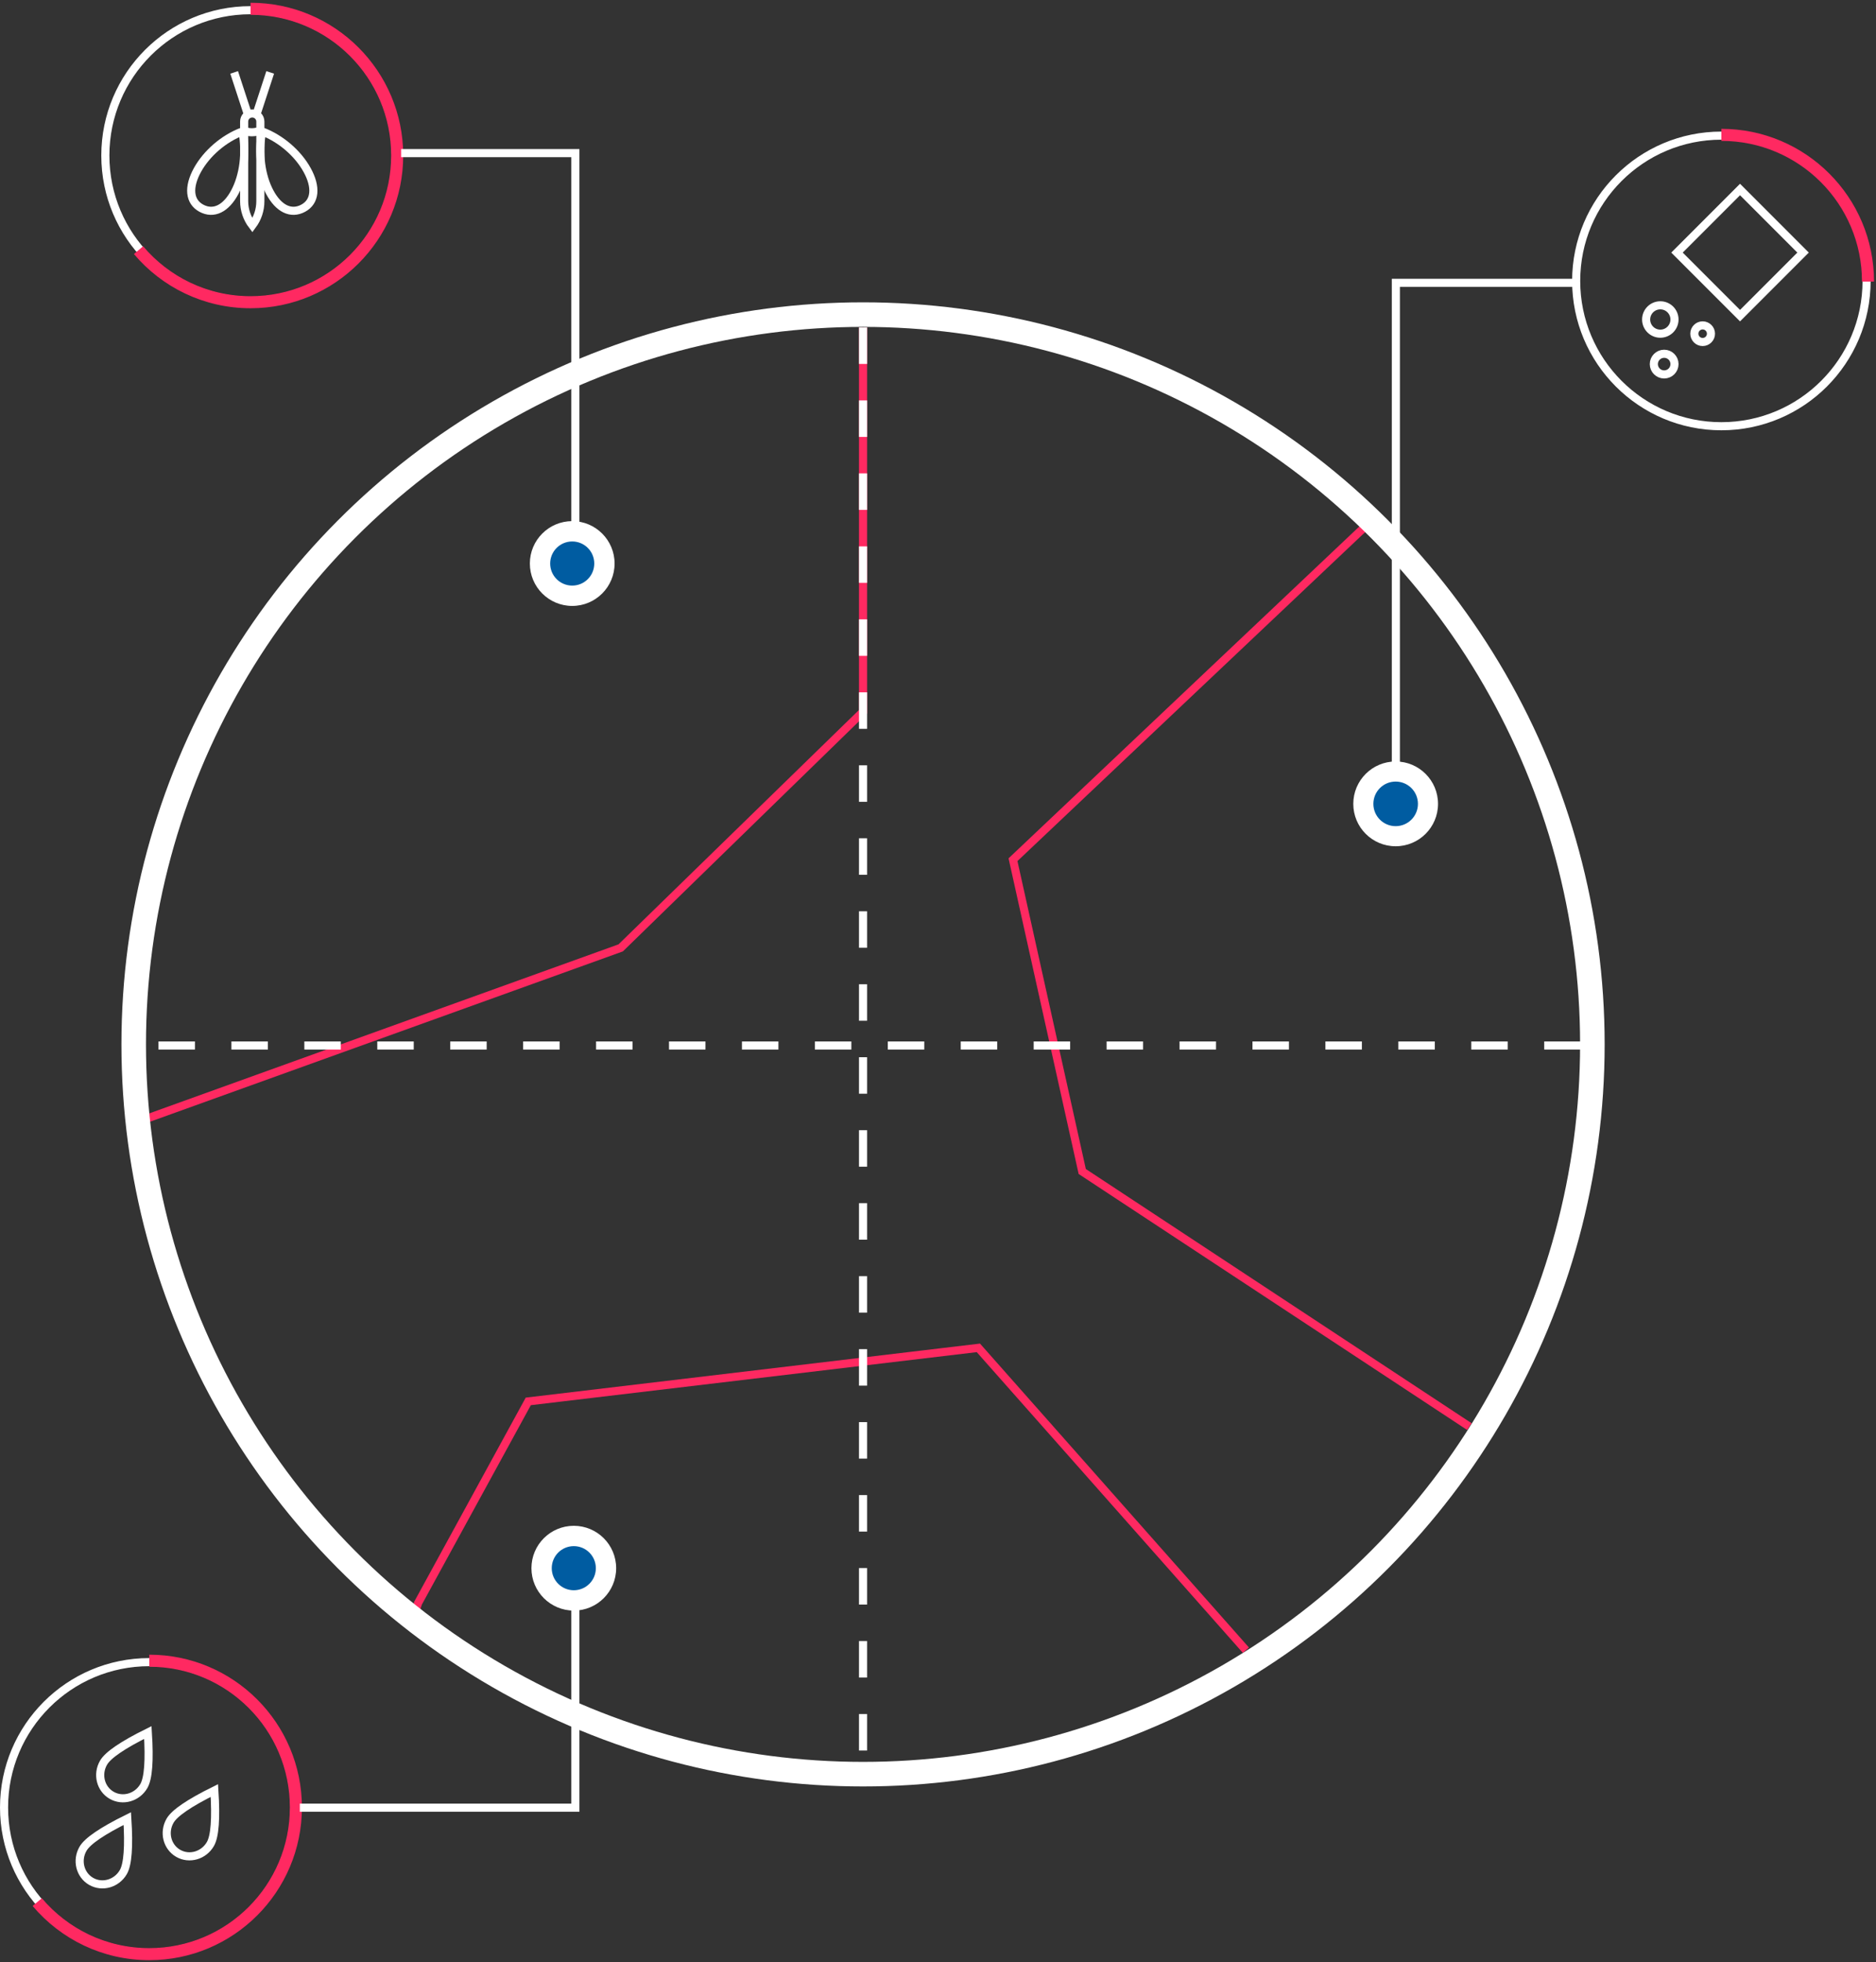 <?xml version="1.0" encoding="UTF-8"?>
<svg width="463px" height="484px" viewBox="0 0 463 484" version="1.1" xmlns="http://www.w3.org/2000/svg" xmlns:xlink="http://www.w3.org/1999/xlink">
    <rect x="0" y="0" width="463" height="484" fill="#333333" stroke="none"/>
    <!-- Generator: sketchtool 55.2 (78181) - https://sketchapp.com -->
    <title>AA091D29-F99D-4C0F-9ACA-0C5B3FD4DC0C</title>
    <desc>Created with sketchtool.</desc>
    <g id="Homepage" stroke="none" stroke-width="1" fill="none" fill-rule="evenodd">
        <g id="CropX-Homepage-1366---Animation-02" transform="translate(-209, -200)">
            <g id="Group-38" transform="translate(210, 202.167)">
                <g id="Group-37-Copy" transform="translate(25, 0)" fill-rule="nonzero">
                    <circle id="Oval" stroke="#FFFFFF" stroke-width="2" cx="35.838" cy="36.189" r="35.838"></circle>
                    <path d="M8.186,59.535 C14.824,67.39 24.748,72.377 35.838,72.377 C55.824,72.377 72.026,56.175 72.026,36.189 C72.026,16.202 55.824,1.42108547e-14 35.838,1.42108547e-14" id="Path" stroke="#FF2961" stroke-width="2.97"></path>
                </g>
                <g id="Group-37-Copy-2" transform="translate(0, 407.449)" fill-rule="nonzero">
                    <circle id="Oval" stroke="#FFFFFF" stroke-width="2" cx="35.838" cy="36.189" r="35.838"></circle>
                    <path d="M8.186,59.535 C14.824,67.39 24.748,72.377 35.838,72.377 C55.824,72.377 72.026,56.175 72.026,36.189 C72.026,16.202 55.824,1.42108547e-14 35.838,1.42108547e-14" id="Path" stroke="#FF2961" stroke-width="2.97"></path>
                    <g id="Group-34-Copy" transform="translate(16.338, 14.189)" stroke="#FFFFFF" stroke-width="2">
                        <path d="M14.681,20.199 C17.855,20.199 20.428,17.531 20.428,14.24 C20.428,12.045 18.512,8.072 14.681,2.321 C10.85,8.072 8.935,12.045 8.935,14.24 C8.935,17.531 11.508,20.199 14.681,20.199 Z" id="Oval-Copy-7" transform="translate(14.681, 11.26) rotate(30) translate(-14.681, -11.26) "></path>
                        <path d="M31.099,34.51 C34.273,34.51 36.846,31.842 36.846,28.55 C36.846,26.356 34.93,22.383 31.099,16.631 C27.268,22.383 25.353,26.356 25.353,28.55 C25.353,31.842 27.926,34.51 31.099,34.51 Z" id="Oval-Copy-8" transform="translate(31.099, 25.571) rotate(30) translate(-31.099, -25.571) "></path>
                        <path d="M9.615,41.429 C12.788,41.429 15.361,38.761 15.361,35.469 C15.361,33.275 13.446,29.302 9.615,23.551 C5.783,29.302 3.868,33.275 3.868,35.469 C3.868,38.761 6.441,41.429 9.615,41.429 Z" id="Oval-Copy-10" transform="translate(9.615, 32.49) rotate(30) translate(-9.615, -32.49) "></path>
                    </g>
                </g>
                <g id="Group-36" transform="translate(388, 31.098)" fill-rule="nonzero">
                    <g id="Group-35" transform="translate(0, 0.189)" stroke="#FFFFFF" stroke-width="2">
                        <circle id="Oval" cx="35.838" cy="35.838" r="35.838"></circle>
                        <g id="Group-34" transform="translate(17.268, 12.845)">
                            <rect id="Rectangle" transform="translate(23.175, 16) rotate(-315) translate(-23.175, -16) " x="12.175" y="5" width="22" height="22"></rect>
                            <circle id="Oval" cx="3.5" cy="32.506" r="3.5"></circle>
                            <circle id="Oval" cx="13.95" cy="36.006" r="2.05"></circle>
                            <circle id="Oval" cx="4.45" cy="43.506" r="2.55"></circle>
                        </g>
                    </g>
                    <path d="M72.026,36.189 C72.026,16.202 55.824,1.0658141e-14 35.838,1.0658141e-14" id="Path-Copy" stroke="#FF2961" stroke-width="2.97"></path>
                </g>
                <g id="Group-5" transform="translate(31.5, 74.598)">
                    <polyline id="Path-9" stroke="#FF2961" stroke-width="2" points="180.5 4 180.5 98.77 120.686 157.031 4.165 198.978"></polyline>
                    <polyline id="Path" stroke="#FF2961" stroke-width="2" points="69.5 322.235 70.693 318.606 97.881 268.891 208.964 255.685 274.993 330.258"></polyline>
                    <polyline id="Path-12" stroke="#FF2961" stroke-width="2" points="306.5 51.235 302.958 54.492 217.509 135.28 234.599 212.184 330.146 275.105"></polyline>
                    <path d="M180.5,4 L180.5,357.557" id="Line-12" stroke="#FFFFFF" stroke-width="2" stroke-dasharray="9"></path>
                    <g id="Line-13" transform="translate(180.112, 181.335) rotate(-270) translate(-180.112, -181.335) translate(179.112, 3.835)" stroke="#FFFFFF" stroke-dasharray="9" stroke-width="2">
                        <path d="M0.777,0 L0.777,353.557" id="Line-12"></path>
                    </g>
                    <g id="Group-23" transform="translate(301.494, 111.053)">
                        <circle id="Oval" fill="#FFFFFF" cx="10.456" cy="10.456" r="10.456"></circle>
                        <circle id="Oval" fill="#005CA1" cx="10.456" cy="10.456" r="5.5"></circle>
                    </g>
                    <g id="Group-23-Copy" transform="translate(98.269, 51.774)">
                        <circle id="Oval" fill="#FFFFFF" cx="10.456" cy="10.456" r="10.456"></circle>
                        <circle id="Oval" fill="#005CA1" cx="10.456" cy="10.456" r="5.442"></circle>
                    </g>
                    <g id="Group-23-Copy-2" transform="translate(98.658, 299.574)">
                        <circle id="Oval" fill="#FFFFFF" cx="10.456" cy="10.456" r="10.456"></circle>
                        <circle id="Oval" fill="#005CA1" cx="10.456" cy="10.456" r="5.442"></circle>
                    </g>
                    <circle id="Oval" stroke="#FFFFFF" stroke-width="6.06" cx="180.5" cy="180.834" r="180"></circle>
                </g>
                <polyline id="Path-14" stroke="#FFFFFF" stroke-width="2" fill-rule="nonzero" points="343.5 190.098 343.5 67.598 388.5 67.598"></polyline>
                <polyline id="Path-14-Copy" stroke="#FFFFFF" stroke-width="2" fill-rule="nonzero" transform="translate(119.5, 83.098) scale(-1, 1) translate(-119.5, -83.098) " points="98 130.598 98 35.598 141 35.598"></polyline>
                <polyline id="Path-14-Copy-2" stroke="#FFFFFF" stroke-width="2" fill-rule="nonzero" transform="translate(107, 418.696) scale(-1, -1) translate(-107, -418.696) " points="73 443.696 73 393.696 141 393.696"></polyline>
                <g id="Group-37" transform="translate(45, 16)" stroke="#FFFFFF" stroke-width="2">
                    <path d="M14.4,14.137 C14.914,14.338 15.518,14.454 16.165,14.454 C17.019,14.454 17.8,14.252 18.395,13.919" id="Path"></path>
                    <path d="M18.681,14.252 C17.671,19.578 18.43,25.182 20.56,29.194 C22.736,33.29 25.8,34.822 28.838,33.184 C31.831,31.57 32.135,27.99 29.787,23.747 C27.526,19.662 23.322,16.002 18.681,14.252 Z" id="Oval"></path>
                    <path d="M1.633,14.252 C0.623,19.578 1.382,25.182 3.512,29.194 C5.687,33.29 8.752,34.822 11.79,33.184 C14.782,31.57 15.087,27.99 12.739,23.747 C10.477,19.662 6.274,16.002 1.633,14.252 Z" id="Oval" transform="translate(7.74, 23.89) scale(-1, 1) translate(-7.74, -23.89) "></path>
                    <g id="Group-2" transform="translate(11.733, 0)" stroke-linecap="square">
                        <path d="M5.701,9.628 L8.64,0.642" id="Line-2"></path>
                        <path d="M0.367,9.628 L3.306,0.642" id="Line-2-Copy" transform="translate(1.837, 5.135) scale(-1, 1) translate(-1.837, -5.135) "></path>
                    </g>
                    <path d="M16.279,37.421 C17.556,35.712 18.256,33.627 18.256,31.473 L18.256,11.815 C18.256,10.71 17.36,9.815 16.256,9.815 C15.151,9.815 14.256,10.71 14.256,11.815 L14.256,31.43 C14.256,33.605 14.973,35.708 16.279,37.421 Z" id="Rectangle"></path>
                </g>
            </g>
        </g>
    </g>
</svg>